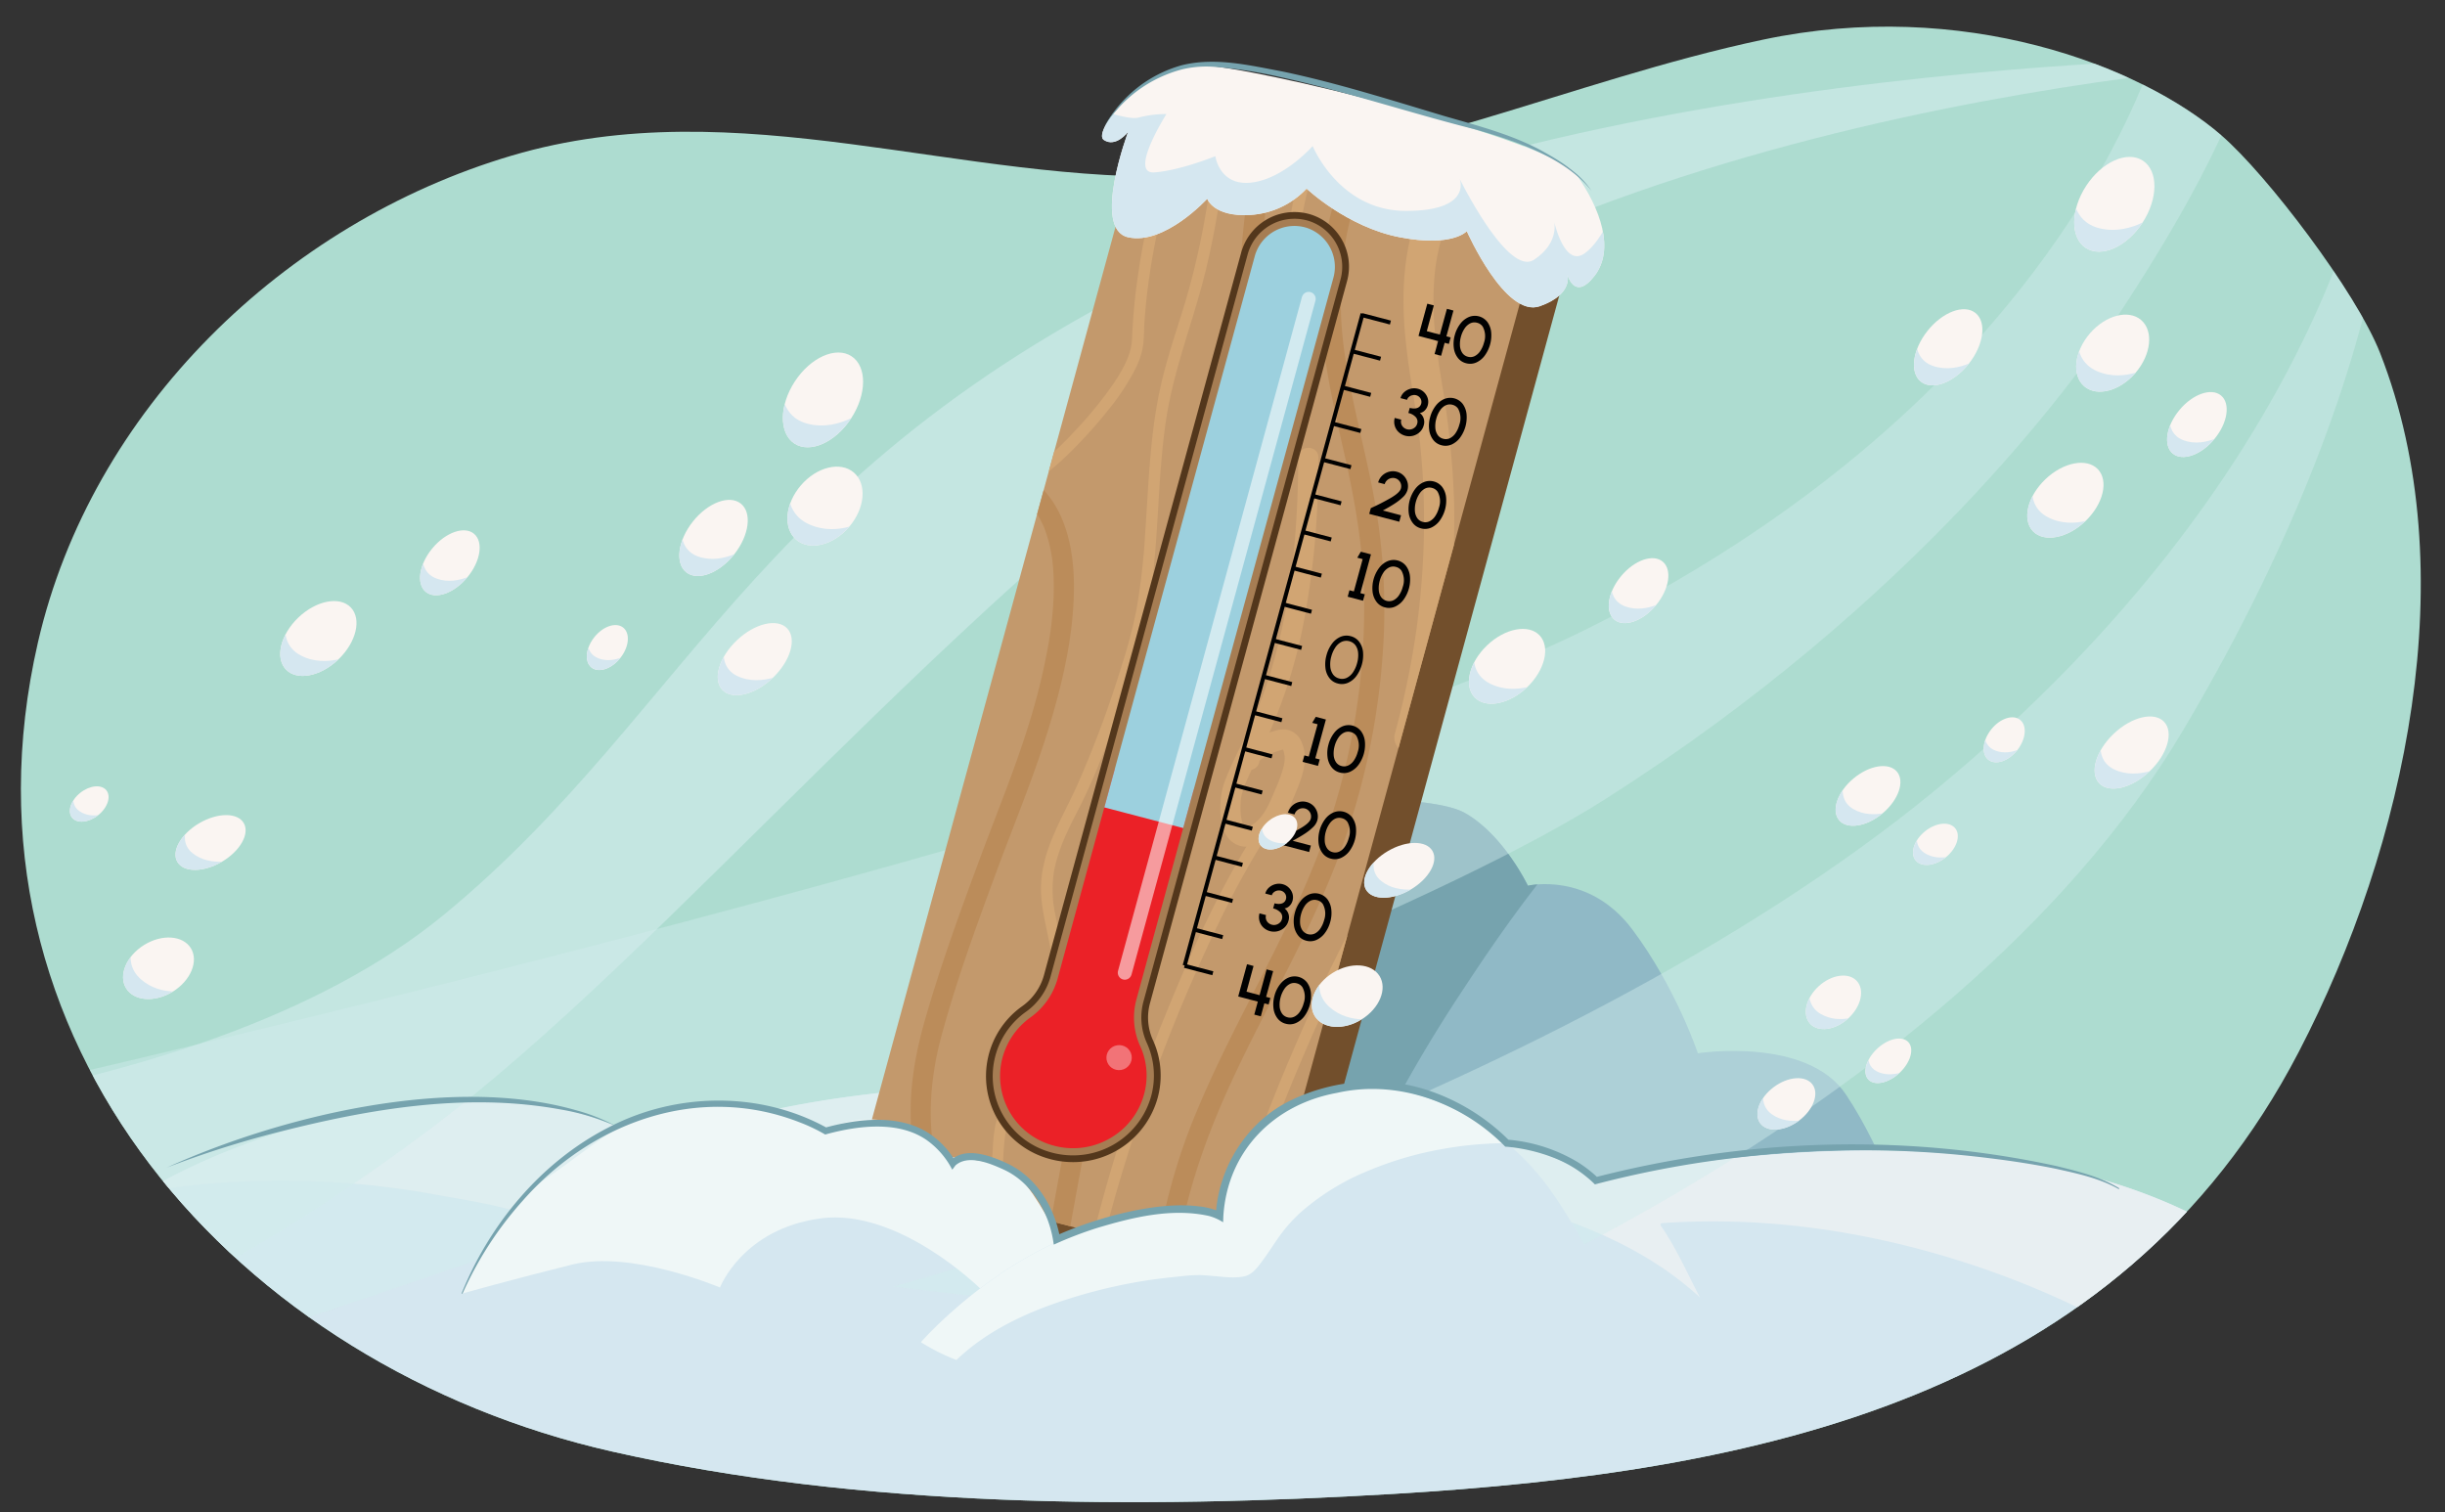 <svg xmlns="http://www.w3.org/2000/svg" xmlns:xlink="http://www.w3.org/1999/xlink" width="760" height="470" viewBox="0 0 760 470"><rect x="0" y="0" width="760" height="470" fill="#333333" stroke="none"/><defs><clipPath id="a"><path d="M690.534,42.1C665.368,20.365,610.088-.781,548.062,12.319c-59.806,12.631-116.847,40-177.939,42.391-71.1,2.782-140.641-27.187-211.1-6.331C88.38,69.291,28.4,127.435,11.79,199.694-16.747,323.84,73.962,424.758,190.151,451.155c77.5,17.608,164,17.89,243.155,13.189,112.57-6.685,225.207-29.522,281.251-137.4,33.409-64.314,51.747-149.684,25.282-217.192C732.4,90.761,704.6,54.245,690.534,42.1Z" fill="none"/></clipPath><clipPath id="b"><path d="M475.508,62.564,362.573,32.984c-2.879-.754-6.124,1.973-7.248,6.092l-1.881,6.893L268.71,356.427c-1.124,4.119.3,8.069,3.178,8.823l112.935,29.58c2.879.754,6.124-1.973,7.248-6.092L476.805,78.28l1.881-6.893C479.81,67.268,478.387,63.318,475.508,62.564Z" fill="#c3996c"/></clipPath><clipPath id="c"><path d="M350.669,40.974s-11.346,30.256,0,32.777,24.584-11.976,24.584-11.976,1.891,5.673,13.237,5.043a26.131,26.131,0,0,0,17.649-8.195s12.607,11.977,29,15.128,20.8-1.891,20.8-1.891,11.976,27.105,22.692,23.323,8.542-9.972,8.542-9.972,2.173,8.711,8.477.517,1.891-20.8-5.673-31.517S388.49,20.173,372.1,20.173s-32.778,20.8-29,23.322S350.669,40.974,350.669,40.974Z" fill="none"/></clipPath><clipPath id="d"><ellipse cx="255.817" cy="124.303" rx="16.209" ry="10.463" transform="translate(11.772 270.37) rotate(-56.817)" fill="none"/></clipPath><clipPath id="e"><ellipse cx="256.446" cy="157.311" rx="13.751" ry="9.892" transform="translate(-29.891 249.627) rotate(-49.395)" fill="none"/></clipPath><clipPath id="f"><ellipse cx="221.796" cy="167.213" rx="13.633" ry="8.203" transform="translate(-47.078 236.93) rotate(-51.549)" fill="none"/></clipPath><clipPath id="g"><ellipse cx="234.61" cy="204.883" rx="13.886" ry="8.077" transform="translate(-76.607 217.652) rotate(-43.48)" fill="none"/></clipPath><clipPath id="h"><ellipse cx="188.787" cy="201.281" rx="7.921" ry="5.174" transform="translate(-86.241 223.963) rotate(-51.549)" fill="none"/></clipPath><clipPath id="i"><ellipse cx="98.962" cy="198.463" rx="13.952" ry="9.006" transform="translate(-109.707 123.374) rotate(-43.706)" fill="none"/></clipPath><clipPath id="j"><ellipse cx="49.271" cy="300.974" rx="11.836" ry="8.515" transform="translate(-151.778 71.644) rotate(-31.943)" fill="none"/></clipPath><clipPath id="k"><ellipse cx="139.837" cy="174.937" rx="11.735" ry="7.061" transform="translate(-84.081 170.644) rotate(-50.264)" fill="none"/></clipPath><clipPath id="l"><ellipse cx="65.45" cy="261.876" rx="11.953" ry="6.952" transform="translate(-123.415 69.022) rotate(-30.369)" fill="none"/></clipPath><clipPath id="m"><ellipse cx="27.738" cy="249.909" rx="6.818" ry="4.453" transform="translate(-149.349 71.404) rotate(-38.438)" fill="none"/></clipPath><clipPath id="n"><ellipse cx="657.213" cy="63.501" rx="16.209" ry="10.463" transform="translate(244.365 578.785) rotate(-56.817)" fill="none"/></clipPath><clipPath id="o"><ellipse cx="656.702" cy="109.769" rx="13.572" ry="9.372" transform="translate(145.958 536.908) rotate(-49.395)" fill="none"/></clipPath><clipPath id="p"><ellipse cx="605.563" cy="107.95" rx="13.633" ry="8.203" transform="translate(144.458 515.064) rotate(-51.549)" fill="none"/></clipPath><clipPath id="q"><ellipse cx="662.604" cy="233.915" rx="13.886" ry="8.077" transform="translate(20.851 520.121) rotate(-43.48)" fill="none"/></clipPath><clipPath id="r"><ellipse cx="601.602" cy="262.436" rx="7.921" ry="5.174" transform="translate(-30.823 438.038) rotate(-39.086)" fill="none"/></clipPath><clipPath id="s"><ellipse cx="622.992" cy="229.954" rx="7.921" ry="5.174" transform="translate(55.502 574.85) rotate(-51.549)" fill="none"/></clipPath><clipPath id="t"><ellipse cx="468.454" cy="207.118" rx="13.952" ry="9.006" transform="translate(-13.299 381.075) rotate(-43.706)" fill="none"/></clipPath><clipPath id="u"><ellipse cx="418.763" cy="309.629" rx="11.836" ry="8.515" transform="translate(-100.406 268.444) rotate(-31.943)" fill="none"/></clipPath><clipPath id="v"><ellipse cx="509.329" cy="183.592" rx="11.735" ry="7.061" transform="translate(42.559 457.905) rotate(-50.264)" fill="none"/></clipPath><clipPath id="w"><ellipse cx="581.004" cy="247.383" rx="11.735" ry="7.061" transform="matrix(0.766, -0.642, 0.642, 0.766, -23.216, 430.91)" fill="none"/></clipPath><clipPath id="x"><ellipse cx="642.006" cy="155.484" rx="13.952" ry="9.006" transform="translate(70.47 486.684) rotate(-43.706)" fill="none"/></clipPath><clipPath id="y"><ellipse cx="682.88" cy="131.958" rx="11.735" ry="7.061" transform="translate(144.874 572.739) rotate(-50.264)" fill="none"/></clipPath><clipPath id="z"><ellipse cx="569.912" cy="311.554" rx="9.836" ry="6.791" transform="translate(-61.174 465.166) rotate(-42.344)" fill="none"/></clipPath><clipPath id="aa"><ellipse cx="555.276" cy="343.124" rx="10.111" ry="6.526" transform="translate(-95.035 399.351) rotate(-36.655)" fill="none"/></clipPath><clipPath id="ab"><ellipse cx="586.766" cy="329.841" rx="8.504" ry="5.117" transform="matrix(0.729, -0.685, 0.685, 0.729, -66.723, 491.216)" fill="none"/></clipPath><clipPath id="ac"><ellipse cx="434.942" cy="270.531" rx="11.953" ry="6.952" transform="translate(-77.092 257.012) rotate(-30.369)" fill="none"/></clipPath><clipPath id="ad"><ellipse cx="397.23" cy="258.564" rx="6.818" ry="4.453" transform="translate(-74.653 302.982) rotate(-38.438)" fill="none"/></clipPath></defs><g clip-path="url(#a)"><rect x="1.888" y="6.638" width="765.29" height="462.148" fill="#addcd0"/><path d="M393.42,248.9s49.811-3.019,61.887,3.774,19.622,22.641,19.622,22.641,18.868-4.528,32.453,13.585,20.377,38.49,20.377,38.49,33.962-5.283,46.038,12.83,19.622,42.264,19.622,42.264l-277.734,8.3Z" fill="#90b9c6"/><path d="M429.751,350.162a447.191,447.191,0,0,1,24.384-41.579c7.52-11.47,15.311-22.849,23.757-33.677a21.5,21.5,0,0,0-2.963.408s-7.547-15.849-19.622-22.641S393.42,248.9,393.42,248.9L315.685,390.785l97.719-2.921A308.127,308.127,0,0,1,429.751,350.162Z" fill="#76a3ae"/><path d="M25.91,384.135s26.311-26.31,86.939-38.893,90.37,11.439,90.37,11.439,47.164-25.276,158.125-18.413,134.722,28.708,134.722,28.708S575,347.529,645.921,364.688s93.8,66.348,93.8,66.348L734,482.513,36.206,484.8Z" fill="#d5e7f0"/><path d="M106.745,367.67a266.36,266.36,0,0,1,29.749,3.851c9.007,1.625,18.249,3,26.931,5.944,7.69,2.607,15.217,5.674,22.935,8.207,6.747,2.214,14.071,4.633,21.223,3.2,8.38-1.674,16.112-6.2,23.7-9.939a119.092,119.092,0,0,1,22.441-8.364,438.143,438.143,0,0,1,63.48-11.907,328.883,328.883,0,0,1,63.01-1.164c20.161,1.589,39.923,5.322,59.69,9.46,31.041,6.5,64.559,14.286,88.529,36.36-3.975-7.518-7.328-15.355-12.21-22.366a.505.505,0,0,1,.432-.753c29.99-2.13,60.223,1.946,88.958,10.619a275.483,275.483,0,0,1,72.9,34.146c16.708,11.118,31.511,24.509,45.277,39.071q5.571,5.894,10.929,12.053l5.006-45.056s-22.879-49.189-93.8-66.348-149.855,2.288-149.855,2.288-23.76-21.844-134.722-28.708-158.125,18.413-158.125,18.413-29.742-24.023-90.37-11.439c-31.845,6.609-54.208,17-68.278,25.384C65.12,366.887,86.4,366.331,106.745,367.67Z" fill="#e8eff2"/><path d="M672.178,8.371s-25.926,111.111-178.7,187.037C371.855,255.849-19.486,343.555-19.486,343.555l95.813,72.414S402.913,309.537,499.139,248.3s145.5-129.467,159.15-150.117C694.4,43.556,698.1,21.334,698.1,21.334l40.74,15.741S727.733,141.7,601.808,245.407C480.288,345.482,277.527,399.932,277.527,399.932l148.713,17.5S605.2,350.86,678.659,226.889c74.074-125,65.419-201.656,65.419-201.656Z" fill="#d1ecec" opacity="0.44"/><path d="M733.4,17.629s-201.851,5.555-331.48,94.444C295.259,185.209,208.4,295.4,132.473,351.886S17.659,414.849,17.659,414.849L-96.229,351.886s155.555-2.777,234.258-67.592S236.177,139.85,381.547,75.962,733.4,17.629,733.4,17.629Z" fill="#d1ecec" opacity="0.62"/></g><path d="M393.7,407.144,278.42,376.949a8.907,8.907,0,0,1-6.825-6.66l-3.164-10.009L361.785,39.838a4.794,4.794,0,0,1,5.842-3.342L477.818,64.077s5.01,5.786,7.1,8.866,2.938,7.3,2.253,9.807L399.545,403.8A4.794,4.794,0,0,1,393.7,407.144Z" fill="#724f2c"/><path d="M475.508,62.564,362.573,32.984c-2.879-.754-6.124,1.973-7.248,6.092l-1.881,6.893L268.71,356.427c-1.124,4.119.3,8.069,3.178,8.823l112.935,29.58c2.879.754,6.124-1.973,7.248-6.092L476.805,78.28l1.881-6.893C479.81,67.268,478.387,63.318,475.508,62.564Z" fill="#c3996c"/><g clip-path="url(#b)"><path d="M430.562,34.774c-8.188,7.87-13.238,18.508-16.264,29.325a107.571,107.571,0,0,0-3.633,35.48c.9,14.357,4.253,28.37,7.4,42.36,3.08,13.7,5.47,27.39,5.9,41.455a212.538,212.538,0,0,1-14.605,83.053c-10.457,26.892-25.872,51.5-37,78.1a183.914,183.914,0,0,0-11.784,39.187c-2.195,12.578-2.935,25.6-.338,38.175a62.549,62.549,0,0,0,2.359,8.4c1.35,3.771,7.41,2.145,6.046-1.667-4.108-11.48-4.427-23.852-3.088-35.867,1.476-13.248,5.121-26.285,9.763-38.751,9.861-26.478,25.03-50.574,36.2-76.473a224.905,224.905,0,0,0,18.7-82.079A192.224,192.224,0,0,0,427.1,154.6c-2.571-13.918-6.4-27.578-8.637-41.562a115.088,115.088,0,0,1-.415-36.827c1.811-11.023,5.3-22.077,11.883-31.226A42.393,42.393,0,0,1,435,39.207c2.914-2.8-1.523-7.23-4.433-4.433Z" fill="#bb8c5a"/><path d="M380.563,15.21c-1.526,18.467-3.079,36.973-6.5,55.2a231.048,231.048,0,0,1-6.67,26.831c-2.329,7.385-4.766,14.754-6.5,22.309-3.541,15.435-3.841,31.346-4.99,47.075a201.564,201.564,0,0,1-2.7,23.156,153.492,153.492,0,0,1-4.393,16.663,334.932,334.932,0,0,1-13.9,37.477c-4.7,10.508-11.405,20.565-11.33,32.5.029,4.657,1.067,9.235,2.018,13.77a124.727,124.727,0,0,1,2.642,18.7c.191,3.435.362,6.77-.683,10.088a30.114,30.114,0,0,1-3.961,7.688c-3.437,5.094-7.674,9.624-10.794,14.937a29.038,29.038,0,0,0-3.44,8.341,49.671,49.671,0,0,0-.769,7.377c-.383,5.656-.781,11.311-1.345,16.952a181.76,181.76,0,0,1-2.631,18.276c-1.07,5.237-2.376,10.662-4.937,15.4A15.96,15.96,0,0,1,296.2,412.5c-1.74,1.516.8,4.039,2.531,2.531,3.4-2.965,5.294-7.424,6.719-11.6a99.534,99.534,0,0,0,3.924-17.426c.928-6.181,1.563-12.4,2.065-18.631.413-5.116.336-10.446,1.178-15.51,2.043-12.29,14.144-19.788,18.16-31.264,2.248-6.423,1.084-13.9.2-20.491-.719-5.347-1.958-10.577-2.958-15.872a36.54,36.54,0,0,1-.376-13.476c1.22-6.62,4.223-12.673,7.286-18.6,5.809-11.247,10.167-23.359,14.249-35.317,4.177-12.238,7.654-24.446,9.13-37.325,1.837-16.024,1.747-32.244,4.035-48.218,2.349-16.4,8.712-31.692,12.566-47.729,4.33-18.021,6.446-36.487,8.091-54.919.4-4.479.771-8.96,1.142-13.441.189-2.3-3.391-2.283-3.58,0Z" fill="#d1a573"/><path d="M403.556,142.235c-.09,17.484-1.254,34.681-4.741,51.535a164.705,164.705,0,0,1-4.624,17.593q-1.158,3.561-2.5,7.06-.609,1.591-1.256,3.167c-.1.238-.2.476-.294.713-.145.347-.315.742-.051.124-.218.509-.435,1.019-.656,1.526-2.645,6.06-5.932,11.848-8.368,18a22.576,22.576,0,0,0-1.648,6.858c-.273,4.128-.135,9.45,3.126,12.478,4,3.714,9.845,1.354,13.088-2.137,3.459-3.723,5.362-8.567,7.29-13.184,2-4.778,3.905-10.307,1.642-15.342a6.238,6.238,0,0,0-5.141-3.906,10.907,10.907,0,0,0-3.8.65,21.55,21.55,0,0,0-8.581,4.712,5.437,5.437,0,0,0-1.867,4.181,3.237,3.237,0,0,0,3.135,3.135c1.529,0,3.348-1.444,3.135-3.135-.086-.678-.169.524-.053.157-.171.544-.153.483.067.04-.231.463-.267.331.092-.017.172-.167.892-.706.32-.305a24.428,24.428,0,0,1,3.708-2.09c.108-.051.557-.232,0-.006q.247-.1.5-.2c.282-.108.566-.212.852-.309.618-.211,1.242-.366,1.873-.527s.05,0-.023-.013c.185.034.811.127.217-.057-.63-.195-.293-.011-.193-.018-.55.043-.042-.228.012.038l-.192-.126.2.217c-.089-.39.064.156.11.285a9.38,9.38,0,0,1,.379,1.771,11.21,11.21,0,0,1-.345,3.252,44.045,44.045,0,0,1-2.455,6.8c-1.542,3.641-3.234,8.176-6.482,10.672a6.79,6.79,0,0,1-1.82.969,4.878,4.878,0,0,1-.65.156c.069-.01.4-.051.036-.028-.079,0-.728.009-.355.01s-.479-.15,0,.04a2.844,2.844,0,0,1-.534-.308c.187.13.183.193-.092-.155.278.352-.251-.441-.312-.564-.239-.484.111.338-.078-.191-.08-.223-.146-.45-.208-.679s-.118-.475-.166-.715c-.016-.077-.116-.646-.094-.488a24.989,24.989,0,0,1-.071-5.188c.016-.209.062-.428.063-.637,0,1-.084.557,0,.059a19.823,19.823,0,0,1,.753-2.867c.166-.5.348-.987.538-1.474.1-.263.212-.524.318-.787.244-.6-.261.594-.1.246.061-.135.118-.272.177-.408,2.489-5.694,5.472-11.156,7.913-16.877a159.408,159.408,0,0,0,9.224-29.191,255.007,255.007,0,0,0,5.131-47.057q.094-3.726.11-7.453c.02-4.034-6.249-4.039-6.27,0Z" fill="#d1a573"/><path d="M450.385,49.777C443.062,57.8,439.1,68.456,437.363,79.053c-1.983,12.125-1.021,24.146.772,36.234.453,3.054.951,6.1,1.435,9.15q.364,2.288.712,4.578.155,1.032.3,2.066.083.575.163,1.15c.212,1.509-.11-.878.077.57q1.143,8.867,1.566,17.8a244,244,0,0,1-1.079,36.626q-.267,2.57-.584,5.132-.072.584-.147,1.167c0,.03-.2,1.516-.079.617q-.189,1.4-.4,2.8-.756,5.148-1.717,10.262-1.977,10.511-4.8,20.834a4.7,4.7,0,1,0,9.067,2.5A260.6,260.6,0,0,0,452,156.5a265.309,265.309,0,0,0-3.615-36.166c-.475-2.973-.953-5.947-1.381-8.928q-.083-.575-.163-1.15c-.028-.2-.16-1.2-.05-.363q-.151-1.155-.291-2.312-.277-2.327-.486-4.659a95.583,95.583,0,0,1-.117-17.093c.072-.791.166-1.579.253-2.368.022-.206.122-.925-.014.064.054-.4.111-.791.172-1.185q.333-2.177.792-4.331a66.611,66.611,0,0,1,2.431-8.6c.243-.676.5-1.343.765-2.012.323-.828.04-.113-.027.046q.266-.622.547-1.238.873-1.906,1.907-3.734c.675-1.188,1.4-2.346,2.195-3.461.177-.25.359-.5.54-.744.724-.993-.622.74.16-.2.463-.557.931-1.107,1.419-1.641a4.7,4.7,0,1,0-6.65-6.65Z" fill="#d1a573"/><path d="M398.956,20.66c-9.444,21.225-12.623,44.443-13.7,67.477-1.152,24.677.075,49.545-3.548,74.06-3.56,24.089-11.921,47.057-19.779,69.993a702.319,702.319,0,0,0-20.19,71.064c-5.515,24.1-10.043,48.413-14.454,72.736q-.81,4.465-1.616,8.932a3.22,3.22,0,0,0,2.189,3.855,3.161,3.161,0,0,0,3.856-2.189c4.375-24.2,8.757-48.413,14.008-72.444a695.646,695.646,0,0,1,19.169-71.172c7.6-22.857,16.37-45.454,21.124-69.139,4.945-24.634,4.528-49.728,5.135-74.721C391.706,76.3,393.5,53.133,401.293,31.5q1.4-3.892,3.077-7.676a3.234,3.234,0,0,0-1.125-4.289c-1.336-.781-3.6-.43-4.289,1.125Z" fill="#bb8c5a"/><path d="M297.305,377.016c-9.851-16.037-9.536-36.959-4.731-54.764,4.669-17.3,10.848-34.212,17.055-51.009,5.4-14.627,11.442-29.075,16.065-43.977,4.459-14.371,8.059-29.492,8.127-44.616.058-12.788-2.942-26.848-14.2-34.451a26.267,26.267,0,0,0-3.864-2.139,3.231,3.231,0,0,0-4.289,1.125c-.786,1.343-.425,3.587,1.124,4.288a26.191,26.191,0,0,1,3.967,2.208c.269.184.529.381.8.568.468.328.027.02-.056-.047.125.1.252.2.375.3.582.489,1.148.994,1.685,1.532q.717.715,1.371,1.49.307.363.6.739c-.479-.607.243.348.36.517a28.1,28.1,0,0,1,2.195,3.752c.144.295.279.594.418.891.069.15.133.3.2.453-.268-.611-.08-.193-.028-.06.29.745.572,1.49.822,2.25a41.751,41.751,0,0,1,1.173,4.4c.158.746.3,1.5.419,2.247q.1.607.184,1.216c-.1-.7.068.6.092.815.181,1.651.292,3.309.347,4.969a89.237,89.237,0,0,1-.326,10.659c-.144,1.674-.389,3.866-.567,5.193-.183,1.354-.533,3.583-.829,5.266a197.333,197.333,0,0,1-5.364,22.217c-4.351,14.564-10.189,28.637-15.486,42.871-6.286,16.889-12.506,33.873-17.452,51.212-2.7,9.453-4.508,19.04-4.405,28.909a71.89,71.89,0,0,0,5.839,28.5,48.276,48.276,0,0,0,2.971,5.64c2.108,3.432,7.532.286,5.413-3.165Z" fill="#bb8c5a"/><path d="M368.838,15.428c.057.238.1.477.141.718-.084-.529.021.316.03.459a16.994,16.994,0,0,1-.016,2.006,32.143,32.143,0,0,1-.629,4.54c-.823,4.288-1.979,8.513-3.129,12.723-3.249,11.905-6.616,23.772-9.084,35.872-1.431,7.013-2.584,14.086-3.358,21.2q-.613,5.637-.874,11.305a18.486,18.486,0,0,1-.949,5.859c-1.57,4.493-4.387,8.595-7.194,12.4a128.686,128.686,0,0,1-10.122,11.939,97.586,97.586,0,0,1-10.692,10c-6.708,5.23-14.261,9.236-21.195,14.143-1.865,1.32-.079,4.426,1.807,3.091,6.242-4.418,12.962-8.114,19.15-12.61a90.05,90.05,0,0,0,10.919-9.472A144.316,144.316,0,0,0,344.2,127.788a72.166,72.166,0,0,0,8.683-13.08,26.2,26.2,0,0,0,2.2-5.984c.606-2.864.456-5.887.66-8.8a200.486,200.486,0,0,1,2.879-22.2C360.964,65,364.357,52.515,367.8,40.048c1.275-4.616,2.575-9.234,3.6-13.915a34.3,34.3,0,0,0,1.177-9.737,12.169,12.169,0,0,0-.284-1.919c-.54-2.239-3.993-1.291-3.452.951Z" fill="#d1a573"/><path d="M337.25,417.857c2.26-21.653,8.137-43,14.777-63.671a508.506,508.506,0,0,1,26.534-66.751,272.945,272.945,0,0,1,16.4-29.6c1.26-1.937-1.838-3.733-3.091-1.806-11.889,18.284-21.048,38.4-29.246,58.555a498.93,498.93,0,0,0-22.671,68.89,256.216,256.216,0,0,0-6.286,34.382,1.8,1.8,0,0,0,1.79,1.79,1.828,1.828,0,0,0,1.789-1.79Z" fill="#d1a573"/><path d="M407.258,129.019c-3.665-16.1-5.572-32.626-4.242-49.13a136.337,136.337,0,0,1,12.311-45.768,208.4,208.4,0,0,1,14.75-26.437c1.259-1.938-1.839-3.734-3.09-1.807-9.551,14.71-17.71,30.471-22.642,47.358a136.474,136.474,0,0,0-4.983,47.714,190.2,190.2,0,0,0,4.444,29.022c.511,2.245,3.963,1.295,3.452-.952Z" fill="#d1a573"/><path d="M426.027,278.367c-4.083,5.9-7.339,12.42-10.541,18.823-4.657,9.311-8.98,18.79-13.093,28.352-4.456,10.355-8.676,20.819-12.5,31.424a235.711,235.711,0,0,0-8.366,27.157,68.835,68.835,0,0,0-1.7,10.361c-.319,4.393-.22,13.477,6.09,13.223a5.323,5.323,0,0,0,4.048-2.431,1.8,1.8,0,0,0-.642-2.449,1.829,1.829,0,0,0-2.448.642,1.366,1.366,0,0,1-2.278.06c-.991-1.242-1.109-3.249-1.2-4.766a32.621,32.621,0,0,1,.069-4.982c.143-1.569.288-2.526.591-4.219.313-1.753.687-3.5,1.1-5.228a241.26,241.26,0,0,1,8.093-26.139c3.626-10.07,7.6-20.016,11.815-29.854,3.97-9.271,8.14-18.463,12.606-27.506a189.411,189.411,0,0,1,10.45-19.158q.492-.759,1-1.5c1.314-1.9-1.787-3.69-3.091-1.807Z" fill="#d1a573"/></g><path d="M333.524,360.181a26.56,26.56,0,0,1-8.476-1.4,25.583,25.583,0,0,1-6.773-45.118,18.722,18.722,0,0,0,7.2-10.13L386.829,78.73a16.1,16.1,0,0,1,15.543-11.773,16.3,16.3,0,0,1,4.682.691A16.041,16.041,0,0,1,417.68,87.206L356.429,311.627a18.131,18.131,0,0,0,1.042,12.221,25.454,25.454,0,0,1,1.356,17.164,26.208,26.208,0,0,1-25.3,19.169Z" fill="#a67d53"/><path d="M402.372,68a15.239,15.239,0,0,1,4.381.647,14.99,14.99,0,0,1,9.919,18.283l-61.251,224.42a19.179,19.179,0,0,0,1.1,12.927,24.407,24.407,0,0,1,1.3,16.458,25.164,25.164,0,0,1-24.3,18.4,25.511,25.511,0,0,1-8.142-1.341,24.539,24.539,0,0,1-6.495-43.28,19.758,19.758,0,0,0,7.595-10.7L387.837,79.005a15.052,15.052,0,0,1,14.535-11m0-2.09a17.142,17.142,0,0,0-16.551,12.543L324.465,303.261a17.567,17.567,0,0,1-6.8,9.558,26.629,26.629,0,0,0,7.051,46.956,27.574,27.574,0,0,0,8.808,1.451,27.253,27.253,0,0,0,26.312-19.939,26.327,26.327,0,0,0-1.413-17.87,17.02,17.02,0,0,1-.985-11.515l61.251-224.42a17.007,17.007,0,0,0-11.335-20.835,17.318,17.318,0,0,0-4.981-.735Z" fill="#53371c"/><path d="M355.608,340.18a22.509,22.509,0,0,1-10.637,13.679,22.894,22.894,0,0,1-17.275,2.288c-.516-.135-1.044-.291-1.551-.459A22.353,22.353,0,0,1,311.3,330.1a22.625,22.625,0,0,1,8.94-13.8,22.012,22.012,0,0,0,8.456-11.931L346.533,239l24.518,6.422-17.841,65.37a21.388,21.388,0,0,0,1.215,14.4A21.919,21.919,0,0,1,355.608,340.18Z" fill="#eb2127"/><path d="M414.46,86.377,367.785,257.392l-24.519-6.422L390.049,79.562a12.782,12.782,0,0,1,15.566-8.905c.152.04.3.077.446.126A12.763,12.763,0,0,1,414.46,86.377Z" fill="#9cd0de"/><line x1="406.791" y1="92.9" x2="349.625" y2="302.352" fill="none" stroke="#fff" stroke-linecap="round" stroke-miterlimit="10" stroke-width="4.35" opacity="0.55"/><ellipse cx="347.857" cy="328.749" rx="3.942" ry="3.889" transform="translate(-48.952 61.124) rotate(-9.385)" fill="#fff" opacity="0.37"/><line x1="423.397" y1="97.959" x2="432.196" y2="100.264" fill="none" stroke="#010101" stroke-miterlimit="10" stroke-width="1.251"/><line x1="420.33" y1="109.196" x2="429.13" y2="111.5" fill="none" stroke="#010101" stroke-miterlimit="10" stroke-width="1.251"/><line x1="417.264" y1="120.433" x2="426.063" y2="122.737" fill="none" stroke="#010101" stroke-miterlimit="10" stroke-width="1.251"/><line x1="414.197" y1="131.669" x2="422.996" y2="133.974" fill="none" stroke="#010101" stroke-miterlimit="10" stroke-width="1.251"/><line x1="411.13" y1="142.906" x2="419.929" y2="145.211" fill="none" stroke="#010101" stroke-miterlimit="10" stroke-width="1.251"/><line x1="408.063" y1="154.143" x2="416.862" y2="156.448" fill="none" stroke="#010101" stroke-miterlimit="10" stroke-width="1.251"/><line x1="404.996" y1="165.38" x2="413.795" y2="167.685" fill="none" stroke="#010101" stroke-miterlimit="10" stroke-width="1.251"/><line x1="401.929" y1="176.617" x2="410.728" y2="178.921" fill="none" stroke="#010101" stroke-miterlimit="10" stroke-width="1.251"/><line x1="398.862" y1="187.854" x2="407.661" y2="190.158" fill="none" stroke="#010101" stroke-miterlimit="10" stroke-width="1.251"/><line x1="395.795" y1="199.09" x2="404.595" y2="201.395" fill="none" stroke="#010101" stroke-miterlimit="10" stroke-width="1.251"/><line x1="392.729" y1="210.327" x2="401.528" y2="212.632" fill="none" stroke="#010101" stroke-miterlimit="10" stroke-width="1.251"/><line x1="389.662" y1="221.564" x2="398.461" y2="223.869" fill="none" stroke="#010101" stroke-miterlimit="10" stroke-width="1.251"/><line x1="386.595" y1="232.801" x2="395.394" y2="235.106" fill="none" stroke="#010101" stroke-miterlimit="10" stroke-width="1.251"/><line x1="383.528" y1="244.038" x2="392.327" y2="246.342" fill="none" stroke="#010101" stroke-miterlimit="10" stroke-width="1.251"/><line x1="380.461" y1="255.275" x2="389.26" y2="257.579" fill="none" stroke="#010101" stroke-miterlimit="10" stroke-width="1.251"/><line x1="377.394" y1="266.511" x2="386.193" y2="268.816" fill="none" stroke="#010101" stroke-miterlimit="10" stroke-width="1.251"/><line x1="374.327" y1="277.748" x2="383.126" y2="280.053" fill="none" stroke="#010101" stroke-miterlimit="10" stroke-width="1.251"/><line x1="371.26" y1="288.985" x2="380.06" y2="291.29" fill="none" stroke="#010101" stroke-miterlimit="10" stroke-width="1.251"/><line x1="368.194" y1="300.222" x2="376.993" y2="302.527" fill="none" stroke="#010101" stroke-miterlimit="10" stroke-width="1.251"/><line x1="423.546" y1="97.499" x2="368.249" y2="300.104" fill="none" stroke="#010101" stroke-miterlimit="10" stroke-width="1.251"/><path d="M387.618,299.727l2.031.532-2.183,8,4.059,1.074,2.187-8.012,2.031.533-2.186,8.01,1.32.347-.548,2.007-1.32-.346-1.1,4.036-2.031-.532,1.1-4.036-6.094-1.6Z" fill="#010101"/><path d="M397.064,316.5a6.365,6.365,0,0,1-1.218-3.148,9.926,9.926,0,0,1,.312-3.856,10.052,10.052,0,0,1,1.7-3.5,6.575,6.575,0,0,1,2.658-2.122,4.9,4.9,0,0,1,5.752,1.5,6.51,6.51,0,0,1,1.2,3.144,10.672,10.672,0,0,1-2.009,7.358A6.671,6.671,0,0,1,402.813,318a4.706,4.706,0,0,1-3.14.221A4.629,4.629,0,0,1,397.064,316.5Zm5.3-.493a4.58,4.58,0,0,0,1.733-1.6,8.421,8.421,0,0,0,1.127-2.534,6.167,6.167,0,0,0-.384-5.016,2.923,2.923,0,0,0-1.74-1.2,2.982,2.982,0,0,0-2.178.2,4.59,4.59,0,0,0-1.732,1.6,8.539,8.539,0,0,0-1.127,2.533,8.433,8.433,0,0,0-.3,2.75,4.451,4.451,0,0,0,.695,2.237,2.9,2.9,0,0,0,1.762,1.236A2.936,2.936,0,0,0,402.368,316Z" fill="#010101"/><path d="M443.66,94.4l2.031.533-2.183,8,4.059,1.073L449.754,96l2.031.532-2.186,8.012,1.319.346-.548,2.008-1.319-.346-1.1,4.035-2.031-.531,1.1-4.036-6.094-1.6Z" fill="#010101"/><path d="M453.106,111.174a6.365,6.365,0,0,1-1.218-3.148,9.924,9.924,0,0,1,.312-3.856,10.044,10.044,0,0,1,1.7-3.5,6.579,6.579,0,0,1,2.658-2.122,4.9,4.9,0,0,1,5.752,1.5,6.513,6.513,0,0,1,1.2,3.144,10.686,10.686,0,0,1-2.009,7.358,6.7,6.7,0,0,1-2.64,2.138,4.71,4.71,0,0,1-3.139.221A4.631,4.631,0,0,1,453.106,111.174Zm5.306-.494a4.581,4.581,0,0,0,1.731-1.6,8.41,8.41,0,0,0,1.127-2.534,6.171,6.171,0,0,0-.383-5.016,2.921,2.921,0,0,0-1.741-1.2,2.982,2.982,0,0,0-2.178.2,4.608,4.608,0,0,0-1.732,1.6,8.541,8.541,0,0,0-1.127,2.533,8.427,8.427,0,0,0-.3,2.75,4.435,4.435,0,0,0,.7,2.236,2.9,2.9,0,0,0,1.762,1.237A2.94,2.94,0,0,0,458.412,110.68Z" fill="#010101"/><path d="M392.672,288.268a4.3,4.3,0,0,1-1.181-2.01,4.367,4.367,0,0,1,.01-2.354l2.031.533a2.36,2.36,0,0,0,.632,2.35,2.657,2.657,0,0,0,3.639.028,2.225,2.225,0,0,0,.665-1.085,2.129,2.129,0,0,0-.423-2.079,4.439,4.439,0,0,0-2.306-1.282l.434-1.586c1.858.487,3.191.03,3.566-1.345a2.1,2.1,0,0,0-.6-2.04,2.207,2.207,0,0,0-.973-.545,2.532,2.532,0,0,0-2.226.5,1.8,1.8,0,0,0-.613.926l-2.03-.532a3.868,3.868,0,0,1,1.149-1.861,4.727,4.727,0,0,1,2-1.058,4.488,4.488,0,0,1,2.25.009,4.228,4.228,0,0,1,1.914,1.082,4.389,4.389,0,0,1,1.144,1.87,3.967,3.967,0,0,1,.015,2.177,3.572,3.572,0,0,1-.928,1.606,2.623,2.623,0,0,1-1.544.79,3.53,3.53,0,0,1,1.2,3.9,4.323,4.323,0,0,1-1.2,2.019,4.788,4.788,0,0,1-2.092,1.162,4.811,4.811,0,0,1-4.532-1.175Z" fill="#010101"/><path d="M403.42,290.662a6.357,6.357,0,0,1-1.219-3.147,9.891,9.891,0,0,1,.313-3.857,10.059,10.059,0,0,1,1.695-3.5,6.592,6.592,0,0,1,2.657-2.122,4.9,4.9,0,0,1,5.751,1.5,6.471,6.471,0,0,1,1.2,3.144,9.9,9.9,0,0,1-.324,3.862,10.057,10.057,0,0,1-1.683,3.5,6.672,6.672,0,0,1-2.64,2.138,4.7,4.7,0,0,1-3.141.221A4.614,4.614,0,0,1,403.42,290.662Zm5.3-.493a4.564,4.564,0,0,0,1.732-1.6,8.435,8.435,0,0,0,1.127-2.534,6.164,6.164,0,0,0-.383-5.016,2.928,2.928,0,0,0-1.742-1.2,2.981,2.981,0,0,0-2.176.2,4.576,4.576,0,0,0-1.732,1.6,8.512,8.512,0,0,0-1.126,2.533,8.409,8.409,0,0,0-.305,2.75,4.475,4.475,0,0,0,.695,2.238,3.1,3.1,0,0,0,3.91,1.023Z" fill="#010101"/><path d="M434.706,134.271a4.3,4.3,0,0,1-1.183-2.009,4.4,4.4,0,0,1,.012-2.354l2.031.533a2.36,2.36,0,0,0,.632,2.349,2.632,2.632,0,0,0,1.192.656,2.663,2.663,0,0,0,2.446-.628,2.213,2.213,0,0,0,.666-1.084,2.134,2.134,0,0,0-.423-2.08,4.431,4.431,0,0,0-2.306-1.282l.433-1.586c1.859.488,3.192.03,3.567-1.345a2.105,2.105,0,0,0-.6-2.04,2.222,2.222,0,0,0-.972-.544,2.534,2.534,0,0,0-2.226.5,1.793,1.793,0,0,0-.613.927l-2.031-.532a3.857,3.857,0,0,1,1.151-1.861,4.715,4.715,0,0,1,2-1.059,4.5,4.5,0,0,1,2.25.009,4.241,4.241,0,0,1,1.915,1.082,4.4,4.4,0,0,1,1.144,1.871,3.976,3.976,0,0,1,.015,2.177,3.565,3.565,0,0,1-.929,1.606,2.615,2.615,0,0,1-1.543.79,3.532,3.532,0,0,1,1.2,3.9,4.317,4.317,0,0,1-1.2,2.018,4.8,4.8,0,0,1-2.091,1.163,4.807,4.807,0,0,1-4.532-1.176Z" fill="#010101"/><path d="M445.453,136.666a6.376,6.376,0,0,1-1.219-3.148,9.9,9.9,0,0,1,.312-3.856,10.011,10.011,0,0,1,1.7-3.5,6.578,6.578,0,0,1,2.657-2.122,4.9,4.9,0,0,1,5.751,1.495,6.522,6.522,0,0,1,1.2,3.144,10.713,10.713,0,0,1-2.009,7.358,6.708,6.708,0,0,1-2.641,2.138,4.7,4.7,0,0,1-3.139.221A4.624,4.624,0,0,1,445.453,136.666Zm5.3-.493a4.571,4.571,0,0,0,1.731-1.6,8.355,8.355,0,0,0,1.127-2.533,6.163,6.163,0,0,0-.383-5.016,2.926,2.926,0,0,0-1.74-1.2,2.987,2.987,0,0,0-2.178.2,4.6,4.6,0,0,0-1.731,1.6,8.527,8.527,0,0,0-1.127,2.533,8.433,8.433,0,0,0-.305,2.75,4.481,4.481,0,0,0,.7,2.237,2.913,2.913,0,0,0,1.762,1.237A2.944,2.944,0,0,0,450.757,136.173Z" fill="#010101"/><path d="M398.079,260.611a69.882,69.882,0,0,0,6.264-3.21c1.826-1.071,2.864-2.047,3.1-2.92a2.575,2.575,0,0,0-.657-2.5,2.43,2.43,0,0,0-1.165-.669,2.69,2.69,0,0,0-2.536.679,2.507,2.507,0,0,0-.688,1.165l-2.031-.532a4.535,4.535,0,0,1,1.24-2.117,4.819,4.819,0,0,1,2.123-1.2,4.654,4.654,0,0,1,2.44-.007,4.588,4.588,0,0,1,2.11,1.2,4.782,4.782,0,0,1,1.2,2.08,4.553,4.553,0,0,1-.009,2.429,4.914,4.914,0,0,1-1.412,2.18,16.67,16.67,0,0,1-2.64,2.062c-1.018.658-2.22,1.354-3.6,2.1l5.657,1.482-.547,2.008-9.344-2.447Z" fill="#010101"/><path d="M411.077,265.167a6.374,6.374,0,0,1-1.219-3.148,10.55,10.55,0,0,1,2.009-7.359,6.581,6.581,0,0,1,2.657-2.123,4.9,4.9,0,0,1,5.752,1.5,6.524,6.524,0,0,1,1.2,3.144,10.7,10.7,0,0,1-2.009,7.358,6.7,6.7,0,0,1-2.64,2.138,4.711,4.711,0,0,1-3.139.221A4.628,4.628,0,0,1,411.077,265.167Zm5.305-.493a4.578,4.578,0,0,0,1.731-1.6,8.366,8.366,0,0,0,1.127-2.533,6.162,6.162,0,0,0-.384-5.016,2.926,2.926,0,0,0-1.739-1.2,3,3,0,0,0-2.179.2,4.605,4.605,0,0,0-1.731,1.6,8.5,8.5,0,0,0-1.127,2.533,8.4,8.4,0,0,0-.3,2.749,4.465,4.465,0,0,0,.7,2.238,2.907,2.907,0,0,0,1.762,1.236A2.95,2.95,0,0,0,416.382,264.674Z" fill="#010101"/><path d="M426.1,157.949a69.567,69.567,0,0,0,6.262-3.211c1.826-1.07,2.865-2.046,3.1-2.92a2.576,2.576,0,0,0-.656-2.5,2.454,2.454,0,0,0-1.166-.671,2.7,2.7,0,0,0-2.537.68,2.5,2.5,0,0,0-.686,1.165l-2.031-.532a4.508,4.508,0,0,1,1.239-2.117,4.8,4.8,0,0,1,2.123-1.2,4.65,4.65,0,0,1,2.439-.007,4.578,4.578,0,0,1,2.111,1.2,4.809,4.809,0,0,1,1.206,2.08,4.553,4.553,0,0,1-.011,2.429,4.922,4.922,0,0,1-1.41,2.18,16.749,16.749,0,0,1-2.642,2.062c-1.017.658-2.219,1.354-3.6,2.1l5.657,1.482-.548,2.008-9.344-2.448Z" fill="#010101"/><path d="M439.1,162.505a6.37,6.37,0,0,1-1.219-3.148A10.537,10.537,0,0,1,439.887,152a6.581,6.581,0,0,1,2.657-2.123,4.9,4.9,0,0,1,5.752,1.5,6.523,6.523,0,0,1,1.2,3.144,10.686,10.686,0,0,1-2.009,7.358,6.7,6.7,0,0,1-2.639,2.138,4.719,4.719,0,0,1-3.14.221A4.626,4.626,0,0,1,439.1,162.505Zm5.3-.493a4.58,4.58,0,0,0,1.732-1.6,8.415,8.415,0,0,0,1.127-2.533,6.17,6.17,0,0,0-.384-5.017,2.925,2.925,0,0,0-1.739-1.2,2.994,2.994,0,0,0-2.179.2,4.6,4.6,0,0,0-1.731,1.6A8.5,8.5,0,0,0,440.1,156a8.4,8.4,0,0,0-.3,2.749,4.458,4.458,0,0,0,.695,2.237,2.908,2.908,0,0,0,1.763,1.238A2.942,2.942,0,0,0,444.4,162.012Z" fill="#010101"/><path d="M409.558,225.123l-1.676-.438,1.106-1.863,3.149.826L408.849,235.7l1.371.359-.548,2.008-4.773-1.25.548-2.008,1.37.359Z" fill="#010101"/><path d="M413.855,238.4a6.373,6.373,0,0,1-1.218-3.149,9.919,9.919,0,0,1,.312-3.855,10.033,10.033,0,0,1,1.7-3.5,6.562,6.562,0,0,1,2.657-2.122,4.9,4.9,0,0,1,5.752,1.5,6.523,6.523,0,0,1,1.2,3.143,10.686,10.686,0,0,1-2.009,7.359,6.7,6.7,0,0,1-2.64,2.138,4.71,4.71,0,0,1-3.139.221A4.63,4.63,0,0,1,413.855,238.4Zm5.305-.494a4.6,4.6,0,0,0,1.732-1.6,8.415,8.415,0,0,0,1.127-2.533,6.169,6.169,0,0,0-.384-5.017,2.928,2.928,0,0,0-1.739-1.2,2.984,2.984,0,0,0-2.179.2,4.616,4.616,0,0,0-1.732,1.6,8.547,8.547,0,0,0-1.127,2.534,8.418,8.418,0,0,0-.3,2.749,4.441,4.441,0,0,0,.695,2.236,2.907,2.907,0,0,0,1.763,1.237A2.942,2.942,0,0,0,419.16,237.9Z" fill="#010101"/><path d="M423.57,173.793l-1.675-.438L423,171.493l3.148.825-3.288,12.046,1.371.359-.547,2.009-4.774-1.25.548-2.009,1.371.359Z" fill="#010101"/><path d="M427.868,187.064a6.376,6.376,0,0,1-1.219-3.148,10.55,10.55,0,0,1,2.009-7.359,6.568,6.568,0,0,1,2.657-2.122,4.9,4.9,0,0,1,5.752,1.5,6.5,6.5,0,0,1,1.2,3.142,10.687,10.687,0,0,1-2.009,7.36,6.668,6.668,0,0,1-2.639,2.137,4.707,4.707,0,0,1-3.14.221A4.617,4.617,0,0,1,427.868,187.064Zm5.3-.494a4.571,4.571,0,0,0,1.733-1.6,8.383,8.383,0,0,0,1.127-2.534,6.169,6.169,0,0,0-.383-5.017,2.926,2.926,0,0,0-1.741-1.2,2.988,2.988,0,0,0-2.178.2,4.611,4.611,0,0,0-1.731,1.6,8.545,8.545,0,0,0-1.127,2.534,8.459,8.459,0,0,0-.3,2.75,4.462,4.462,0,0,0,.7,2.237,3.1,3.1,0,0,0,3.908,1.023Z" fill="#010101"/><path d="M413.188,210.71a6.187,6.187,0,0,1-1.2-3.159,10.231,10.231,0,0,1,.339-3.894,10.334,10.334,0,0,1,1.694-3.549,6.549,6.549,0,0,1,2.639-2.152,4.8,4.8,0,0,1,3.186-.208,4.694,4.694,0,0,1,2.642,1.735,6.444,6.444,0,0,1,1.193,3.156,11.166,11.166,0,0,1-2.032,7.443,6.5,6.5,0,0,1-2.64,2.152,4.73,4.73,0,0,1-3.177.22A4.65,4.65,0,0,1,413.188,210.71Zm5.46-.024a5.01,5.01,0,0,0,1.939-1.749,9.43,9.43,0,0,0,1.244-2.789,8.963,8.963,0,0,0,.338-3.091,4.8,4.8,0,0,0-.805-2.436,3.577,3.577,0,0,0-4.366-1.1,4.969,4.969,0,0,0-1.937,1.749,9.347,9.347,0,0,0-1.241,2.778,8.769,8.769,0,0,0-.322,3.031,4.87,4.87,0,0,0,.8,2.465,3.291,3.291,0,0,0,1.959,1.35A3.386,3.386,0,0,0,418.648,210.686Z" fill="#010101"/><g clip-path="url(#c)"><path d="M350.669,40.974s-11.346,30.256,0,32.777,24.584-11.976,24.584-11.976,1.891,5.673,13.237,5.043a26.131,26.131,0,0,0,17.649-8.195s12.607,11.977,29,15.128,20.8-1.891,20.8-1.891,11.976,27.105,22.692,23.323,8.542-9.972,8.542-9.972,2.173,8.711,8.477.517,1.891-20.8-5.673-31.517S388.49,20.173,372.1,20.173s-32.778,20.8-29,23.322S350.669,40.974,350.669,40.974Z" fill="#faf5f2"/><path d="M328.608,29s20.17,8.825,25.213,7.564a34.4,34.4,0,0,1,8.752-1.116s-11.9,18.766-3.709,18.136,18.91-5.043,18.91-5.043,1.261,9.455,11.346,8.194,18.91-11.346,18.91-11.346,8.194,20.171,29,20.171,16.684-9.994,16.684-9.994,14.983,30.515,23.1,25.179,6.235-12.033,6.235-12.033,3.152,14.5,9.455,10.085,10.716-17.649,10.716-17.649l8.824,41.6-18.279,29.626L306.546,78.164Z" fill="#d5e7f0"/></g><path d="M170.342,365.88c16.8-11.321,23.677-20.378,45.826-22.642s40.48,8.3,40.48,8.3,9.953-6.917,23.7-1.634,14.512,9.811,14.512,9.811,5.346,0,16.039,2.264,23.653,35.6,23.653,35.6L304.766,400.6s-25.334-25.133-49.645-21.887S223.8,400.2,223.8,400.2s-27.487-11.683-45.817-7.155-34.37,9.057-34.37,9.057S153.539,377.2,170.342,365.88Z" fill="#eff7f7"/><path d="M286.251,417.2s20.377-23.4,49.056-33.962,43.774-5.283,43.774-5.283a30.5,30.5,0,0,1,9.056-23.4c10.566-10.566,23.4-18.868,41.51-16.6s38.49,12.83,52.075,31.7,27.924,52.075,27.924,52.075-23.4,10.566-107.169,14.34S286.251,417.2,286.251,417.2Z" fill="#d5e7f0"/><path d="M329.463,404.609a163.753,163.753,0,0,1,23.751-6.071c4.506-.789,9.048-1.365,13.6-1.783a48.36,48.36,0,0,1,6.288-.413c1.466.058,2.928.2,4.389.324,2.987.248,6.244.695,9.214.09,2.525-.515,4.173-2.784,5.625-4.738,1.964-2.643,3.7-5.448,5.621-8.12a46.653,46.653,0,0,1,6.705-7.365A74.054,74.054,0,0,1,425.345,363.9a106.914,106.914,0,0,1,22.607-6.67,113.229,113.229,0,0,1,20.429-1.886c-11.9-9.968-25.881-15.778-38.734-17.385-18.114-2.264-30.944,6.038-41.51,16.6a30.5,30.5,0,0,0-9.056,23.4s-15.094-5.283-43.774,5.283S286.251,417.2,286.251,417.2a63.4,63.4,0,0,0,11.047,5.538C306.206,414.159,317.869,408.5,329.463,404.609Z" fill="#eff7f7"/><g clip-path="url(#d)"><ellipse cx="255.817" cy="124.303" rx="16.209" ry="10.463" transform="translate(11.772 270.37) rotate(-56.817)" fill="#faf5f2"/><path d="M234.137,131.552l8.924-16.363s-2.738,13.7,7.868,16.5S270.645,126,270.645,126L256.9,151.087Z" fill="#d5e7f0"/></g><g clip-path="url(#e)"><ellipse cx="256.446" cy="157.311" rx="13.751" ry="9.892" transform="translate(-29.891 249.627) rotate(-49.395)" fill="#faf5f2"/><path d="M236.369,160.137l9.19-12.881s-3.42,11.552,5.962,15.732,18.2-1.781,18.2-1.781l-14.143,19.74Z" fill="#d5e7f0"/></g><g clip-path="url(#f)"><ellipse cx="221.796" cy="167.213" rx="13.633" ry="8.203" transform="translate(-47.078 236.93) rotate(-51.549)" fill="#faf5f2"/><path d="M203.712,172.112l8.8-12.962s-3.582,11.075,4.618,13.875,16.355-3.718,16.355-3.718l-13.544,19.87Z" fill="#d5e7f0"/></g><g clip-path="url(#g)"><ellipse cx="234.61" cy="204.883" rx="13.886" ry="8.077" transform="translate(-76.607 217.652) rotate(-43.48)" fill="#faf5f2"/><path d="M215.932,207.513l10.759-11.785s-5.292,10.557,2.387,14.351,16.78-1.67,16.78-1.67l-16.542,18.059Z" fill="#d5e7f0"/></g><g clip-path="url(#h)"><ellipse cx="188.787" cy="201.281" rx="7.921" ry="5.174" transform="translate(-86.241 223.963) rotate(-51.549)" fill="#faf5f2"/><path d="M177.848,203.785l5.07-7.568s-1.923,6.562,3.159,8.44,9.91-1.836,9.91-1.836l-7.8,11.6Z" fill="#d5e7f0"/></g><g clip-path="url(#i)"><ellipse cx="98.962" cy="198.463" rx="13.952" ry="9.006" transform="translate(-109.707 123.374) rotate(-43.706)" fill="#faf5f2"/><path d="M79.372,200.307l10.676-11.975s-4.97,10.948,3.374,15.371,17.64-.921,17.64-.921L94.645,221.13Z" fill="#d5e7f0"/></g><g clip-path="url(#j)"><ellipse cx="49.271" cy="300.974" rx="11.836" ry="8.515" transform="translate(-151.778 71.644) rotate(-31.943)" fill="#faf5f2"/><path d="M32.055,298.112l10.872-8.205s-5.791,8.6.834,14.458,15.4,3.235,15.4,3.235L42.454,320.158Z" fill="#d5e7f0"/></g><g clip-path="url(#k)"><ellipse cx="139.837" cy="174.937" rx="11.735" ry="7.061" transform="translate(-84.081 170.644) rotate(-50.264)" fill="#faf5f2"/><path d="M124.18,178.8l7.826-10.984s-3.3,9.462,3.706,12.029,14.146-2.884,14.146-2.884L137.819,193.8Z" fill="#d5e7f0"/></g><g clip-path="url(#l)"><ellipse cx="65.45" cy="261.876" rx="11.953" ry="6.952" transform="translate(-123.415 69.022) rotate(-30.369)" fill="#faf5f2"/><path d="M49.278,260.433,60.6,252.654s-6.5,7.817-.8,12.5,14.393,1.875,14.393,1.875L56.8,278.937Z" fill="#d5e7f0"/></g><g clip-path="url(#m)"><ellipse cx="27.738" cy="249.909" rx="6.818" ry="4.453" transform="translate(-149.349 71.404) rotate(-38.438)" fill="#faf5f2"/><path d="M18.078,249.872l5.728-5.355s-2.893,5.126,1,7.693,8.667.395,8.667.395l-8.8,8.2Z" fill="#d5e7f0"/></g><g clip-path="url(#n)"><ellipse cx="657.213" cy="63.501" rx="16.209" ry="10.463" transform="translate(244.365 578.785) rotate(-56.817)" fill="#faf5f2"/><path d="M635.533,70.75l8.923-16.363s-2.737,13.7,7.869,16.5S672.041,65.2,672.041,65.2L658.3,90.286Z" fill="#d5e7f0"/></g><g clip-path="url(#o)"><ellipse cx="656.702" cy="109.769" rx="13.572" ry="9.372" transform="translate(145.958 536.908) rotate(-49.395)" fill="#faf5f2"/><path d="M637.288,112.905l9.113-12.678s-3.524,11.275,5.441,15.147,17.58-2.084,17.58-2.084L655.4,132.719Z" fill="#d5e7f0"/></g><g clip-path="url(#p)"><ellipse cx="605.563" cy="107.95" rx="13.633" ry="8.203" transform="translate(144.458 515.064) rotate(-51.549)" fill="#faf5f2"/><path d="M587.479,112.849l8.8-12.962s-3.582,11.076,4.619,13.875,16.354-3.718,16.354-3.718l-13.544,19.87Z" fill="#d5e7f0"/></g><g clip-path="url(#q)"><ellipse cx="662.604" cy="233.915" rx="13.886" ry="8.077" transform="translate(20.851 520.121) rotate(-43.48)" fill="#faf5f2"/><path d="M643.926,236.545l10.759-11.785s-5.293,10.557,2.387,14.351,16.779-1.67,16.779-1.67L657.31,255.5Z" fill="#d5e7f0"/></g><g clip-path="url(#r)"><ellipse cx="601.602" cy="262.436" rx="7.921" ry="5.174" transform="translate(-30.823 438.038) rotate(-39.086)" fill="#faf5f2"/><path d="M590.38,262.52l6.583-6.3s-3.294,5.992,1.264,8.923,10.073.346,10.073.346l-10.121,9.642Z" fill="#d5e7f0"/></g><g clip-path="url(#s)"><ellipse cx="622.992" cy="229.954" rx="7.921" ry="5.174" transform="translate(55.502 574.85) rotate(-51.549)" fill="#faf5f2"/><path d="M612.052,232.458l5.07-7.568s-1.923,6.562,3.16,8.44,9.91-1.836,9.91-1.836l-7.8,11.6Z" fill="#d5e7f0"/></g><g clip-path="url(#t)"><ellipse cx="468.454" cy="207.118" rx="13.952" ry="9.006" transform="translate(-13.299 381.075) rotate(-43.706)" fill="#faf5f2"/><path d="M448.864,208.962l10.676-11.975s-4.97,10.948,3.374,15.371,17.64-.921,17.64-.921l-16.417,18.348Z" fill="#d5e7f0"/></g><g clip-path="url(#u)"><ellipse cx="418.763" cy="309.629" rx="11.836" ry="8.515" transform="translate(-100.406 268.444) rotate(-31.943)" fill="#faf5f2"/><path d="M401.547,306.767l10.872-8.2s-5.791,8.6.834,14.458,15.4,3.235,15.4,3.235l-16.709,12.558Z" fill="#d5e7f0"/></g><g clip-path="url(#v)"><ellipse cx="509.329" cy="183.592" rx="11.735" ry="7.061" transform="translate(42.559 457.905) rotate(-50.264)" fill="#faf5f2"/><path d="M493.672,187.459l7.826-10.984s-3.3,9.462,3.707,12.029,14.145-2.884,14.145-2.884l-12.038,16.838Z" fill="#d5e7f0"/></g><g clip-path="url(#w)"><ellipse cx="581.004" cy="247.383" rx="11.735" ry="7.061" transform="matrix(0.766, -0.642, 0.642, 0.766, -23.216, 430.91)" fill="#faf5f2"/><path d="M564.908,248.387l9.664-9.408s-4.936,8.72,1.5,12.5,14.434-.307,14.434-.307l-14.857,14.413Z" fill="#d5e7f0"/></g><g clip-path="url(#x)"><ellipse cx="642.006" cy="155.484" rx="13.952" ry="9.006" transform="translate(70.47 486.684) rotate(-43.706)" fill="#faf5f2"/><path d="M622.415,157.328l10.676-11.975s-4.969,10.948,3.374,15.371,17.64-.921,17.64-.921l-16.417,18.348Z" fill="#d5e7f0"/></g><g clip-path="url(#y)"><ellipse cx="682.88" cy="131.958" rx="11.735" ry="7.061" transform="translate(144.874 572.739) rotate(-50.264)" fill="#faf5f2"/><path d="M667.223,135.825l7.826-10.984s-3.3,9.462,3.707,12.029,14.146-2.884,14.146-2.884l-12.039,16.838Z" fill="#d5e7f0"/></g><g clip-path="url(#z)"><ellipse cx="569.912" cy="311.554" rx="9.836" ry="6.791" transform="translate(-61.174 465.166) rotate(-42.344)" fill="#faf5f2"/><path d="M555.671,312.082l7.682-8.307s-3.537,7.8,2.565,11.378,12.829.065,12.829.065l-11.813,12.725Z" fill="#d5e7f0"/></g><g clip-path="url(#aa)"><ellipse cx="555.276" cy="343.124" rx="10.111" ry="6.526" transform="translate(-95.035 399.351) rotate(-36.655)" fill="#faf5f2"/><path d="M541.023,342.708l8.743-7.663s-4.547,7.432,1.06,11.355,12.768.907,12.768.907l-13.439,11.735Z" fill="#d5e7f0"/></g><g clip-path="url(#ab)"><ellipse cx="586.766" cy="329.841" rx="8.504" ry="5.117" transform="matrix(0.729, -0.685, 0.685, 0.729, -66.723, 491.216)" fill="#faf5f2"/><path d="M575.162,331.229l6.605-7.2s-3.213,6.512,1.6,8.982,10.43-.816,10.43-.816L583.637,343.23Z" fill="#d5e7f0"/></g><g clip-path="url(#ac)"><ellipse cx="434.942" cy="270.531" rx="11.953" ry="6.952" transform="translate(-77.092 257.012) rotate(-30.369)" fill="#faf5f2"/><path d="M418.77,269.088l11.321-7.779s-6.5,7.817-.8,12.5,14.393,1.875,14.393,1.875l-17.394,11.91Z" fill="#d5e7f0"/></g><g clip-path="url(#ad)"><ellipse cx="397.23" cy="258.564" rx="6.818" ry="4.453" transform="translate(-74.653 302.982) rotate(-38.438)" fill="#faf5f2"/><path d="M387.57,258.527l5.728-5.355s-2.893,5.126,1,7.693,8.667.395,8.667.395l-8.805,8.2Z" fill="#d5e7f0"/></g><path d="M143.473,402.054c8.753-21.594,24.723-40.878,45.629-51.578,20.973-11,47.241-11.4,68.09.187l-.863-.105c10.439-2.871,23.617-4.444,32.993,2.108a26.664,26.664,0,0,1,7.751,8.461l-1.848-.108c4.524-4.853,12.584-1.823,17.656.52,9.263,4.248,15,13.733,16.677,23.561l-1.6-.88a120.41,120.41,0,0,1,25.135-8.027c6.509-1.243,13.24-2.031,19.885-1.175a19.938,19.938,0,0,1,6.737,1.939l-1.818.987c.721-14.982,9.683-29.3,23.247-35.867,13.284-6.467,29.175-7.845,43.2-3.014A64.444,64.444,0,0,1,469.2,354.589l-.8-.358a50.338,50.338,0,0,1,22.232,7.133,39.2,39.2,0,0,1,6.193,4.874l-1.042-.277c46.754-12.053,96.306-13.81,143.538-3.493,6.67,1.66,13.521,3.276,19.446,6.907l-.158.248c-5.972-3.377-12.829-4.831-19.475-6.309-6.723-1.374-13.513-2.419-20.327-3.255a322.406,322.406,0,0,0-82.1.169,317.445,317.445,0,0,0-40.943,7.922,37.582,37.582,0,0,0-12.906-8.317,53.391,53.391,0,0,0-14.489-3.384l-.475-.023-.328-.336c-13.313-13.4-33.237-20.633-51.95-16.39-19.661,3.559-34.033,18.054-35.349,38.266l-.074,1.961a15.838,15.838,0,0,0-4.465-1.975c-11.545-2.532-23.6.41-34.714,3.748a119.307,119.307,0,0,0-13.453,5.174l-.243-1.485c-1.519-9-6.853-17.976-15.387-21.866-4.236-1.928-10.954-4.739-14.92-1.29L296,363.582a25.727,25.727,0,0,0-7.9-9.169c-8.76-6.133-21.353-4.538-31.128-1.891l-.454.136a53.224,53.224,0,0,0-8.134-3.865c-31.121-12.1-64.28-.044-85.769,24.28a110.721,110.721,0,0,0-18.863,29.085l-.275-.1Z" fill="#76a3ae"/><path d="M51.838,362.928c35.805-16.227,88.594-28.84,127.093-17.862a57.97,57.97,0,0,1,12.53,4.961,71.808,71.808,0,0,0-17.1-5.142c-29.5-5.428-59.66-.182-88.382,7.145a305.271,305.271,0,0,0-34.144,10.9Z" fill="#76a3ae"/><path d="M343.218,39.471A39.53,39.53,0,0,1,367.267,20.3c10.342-2.619,21.086,0,31.316,1.913,16.938,3.532,33.77,8.893,50.346,13.848,10.011,2.911,20.26,5.518,29.56,10.4,6.059,3.3,12.356,7.036,16.237,12.9C486.648,49,470.885,43.717,458.589,40.232c-20.2-5.065-40.042-11.741-60.394-16.222A141.5,141.5,0,0,0,377.738,20.8a32.425,32.425,0,0,0-10.157.728,40.552,40.552,0,0,0-24.363,17.945Z" fill="#76a3ae"/></svg>